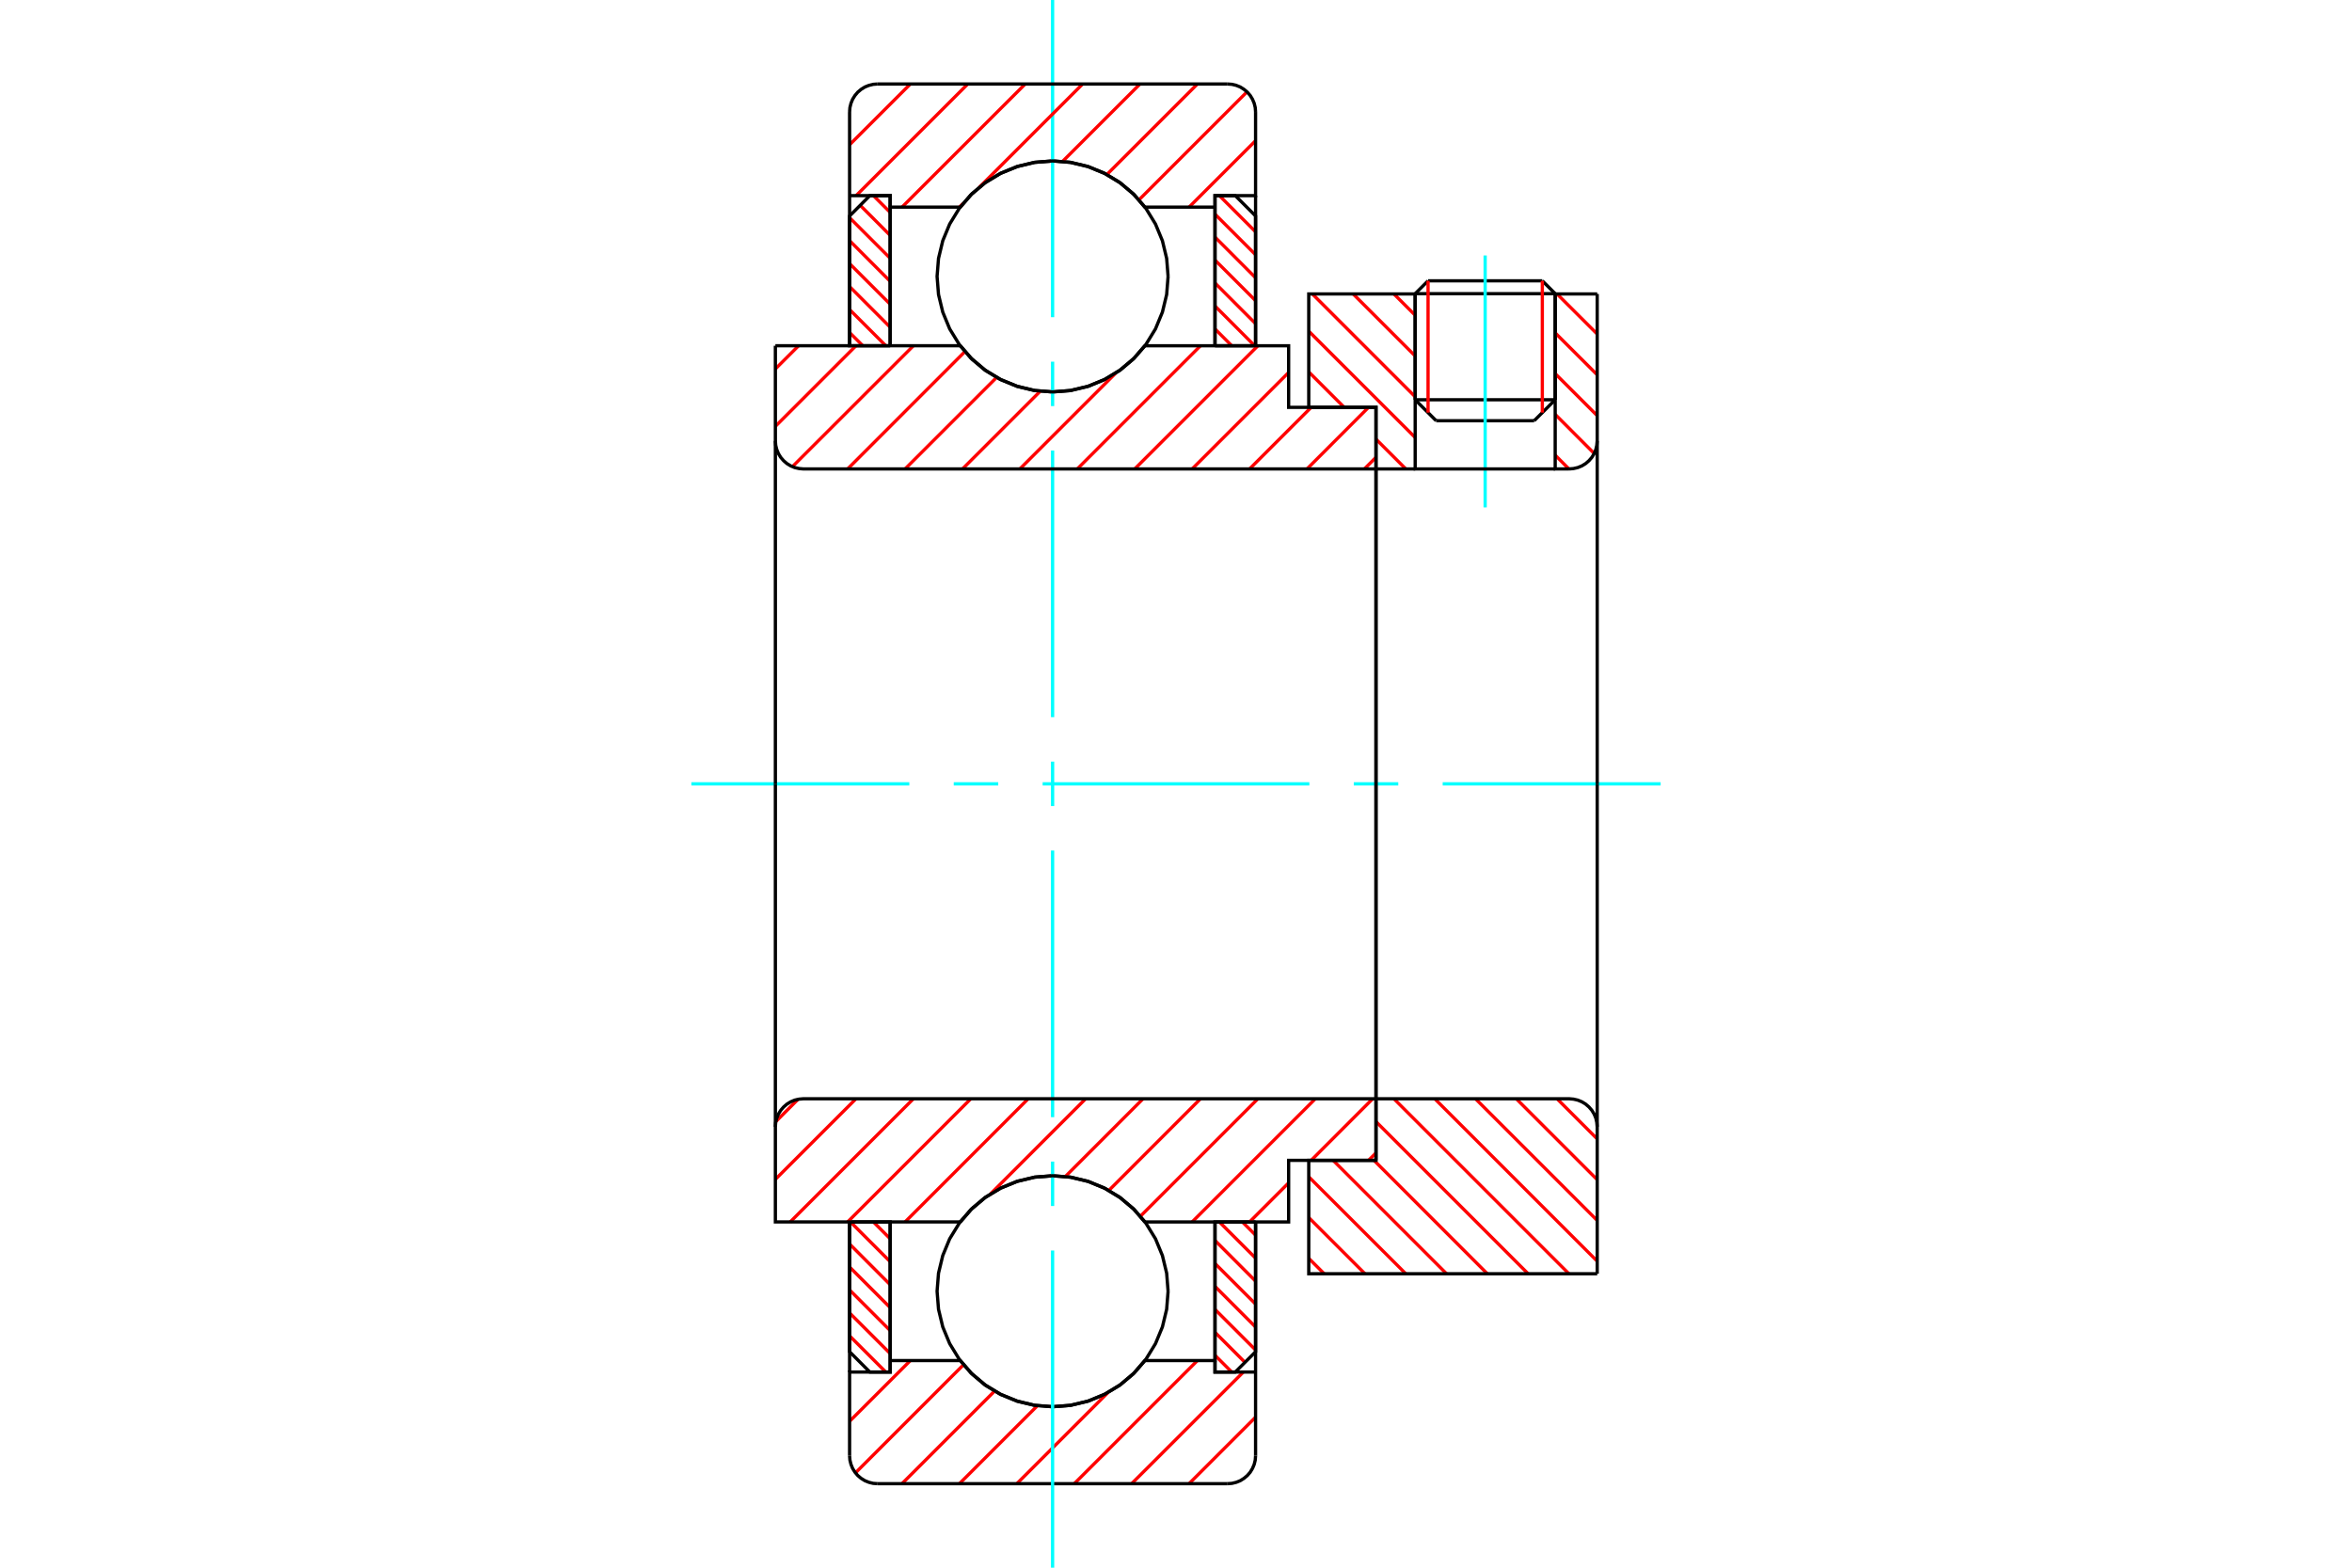 <?xml version="1.0" standalone="no"?>
<!DOCTYPE svg PUBLIC "-//W3C//DTD SVG 1.1//EN"
	"http://www.w3.org/Graphics/SVG/1.1/DTD/svg11.dtd">
<svg xmlns="http://www.w3.org/2000/svg" height="100%" width="100%" viewBox="0 0 36000 24000">
	<rect x="-1800" y="-1200" width="39600" height="26400" style="fill:#FFF"/>
	<g style="fill:none; fill-rule:evenodd" transform="matrix(1 0 0 1 0 0)">
		<g style="fill:none; stroke:#000; stroke-width:50; shape-rendering:geometricPrecision">
			<line x1="23804" y1="4496" x2="21661" y2="4496"/>
			<line x1="21858" y1="4299" x2="23607" y2="4299"/>
			<line x1="21661" y1="6120" x2="23804" y2="6120"/>
			<line x1="23482" y1="6441" x2="21982" y2="6441"/>
			<line x1="21858" y1="4299" x2="21661" y2="4496"/>
			<line x1="23804" y1="4496" x2="23607" y2="4299"/>
			<line x1="23482" y1="6441" x2="23804" y2="6120"/>
			<line x1="21661" y1="6120" x2="21982" y2="6441"/>
			<line x1="21661" y1="4496" x2="21661" y2="6120"/>
			<line x1="23804" y1="6120" x2="23804" y2="4496"/>
		</g>
		<g style="fill:none; stroke:#0FF; stroke-width:50; shape-rendering:geometricPrecision">
			<line x1="22732" y1="7768" x2="22732" y2="3911"/>
		</g>
		<g style="fill:none; stroke:#F00; stroke-width:50; shape-rendering:geometricPrecision">
			<line x1="23607" y1="4299" x2="23607" y2="6317"/>
			<line x1="21858" y1="6317" x2="21858" y2="4299"/>
			<line x1="13004" y1="20451" x2="13558" y2="21005"/>
			<line x1="13004" y1="20100" x2="13625" y2="20721"/>
			<line x1="13004" y1="19748" x2="13625" y2="20370"/>
			<line x1="13004" y1="19397" x2="13625" y2="20018"/>
			<line x1="13004" y1="19045" x2="13625" y2="19667"/>
			<line x1="13017" y1="18707" x2="13625" y2="19315"/>
			<line x1="13369" y1="18707" x2="13625" y2="18964"/>
		</g>
		<g style="fill:none; stroke:#000; stroke-width:50; shape-rendering:geometricPrecision">
			<polyline points="13004,18707 13004,20694 13314,21005 13625,21005 13625,18707 13004,18707"/>
		</g>
		<g style="fill:none; stroke:#0FF; stroke-width:50; shape-rendering:geometricPrecision">
			<line x1="10582" y1="12000" x2="13918" y2="12000"/>
			<line x1="14598" y1="12000" x2="15279" y2="12000"/>
			<line x1="15959" y1="12000" x2="20041" y2="12000"/>
			<line x1="20721" y1="12000" x2="21402" y2="12000"/>
			<line x1="22082" y1="12000" x2="25418" y2="12000"/>
		</g>
		<g style="fill:none; stroke:#F00; stroke-width:50; shape-rendering:geometricPrecision">
			<line x1="13004" y1="5091" x2="13206" y2="5293"/>
			<line x1="13004" y1="4739" x2="13558" y2="5293"/>
			<line x1="13004" y1="4387" x2="13625" y2="5009"/>
			<line x1="13004" y1="4036" x2="13625" y2="4657"/>
			<line x1="13004" y1="3684" x2="13625" y2="4306"/>
			<line x1="13004" y1="3333" x2="13625" y2="3954"/>
			<line x1="13166" y1="3143" x2="13625" y2="3603"/>
			<line x1="13369" y1="2995" x2="13625" y2="3251"/>
		</g>
		<g style="fill:none; stroke:#000; stroke-width:50; shape-rendering:geometricPrecision">
			<polyline points="13625,5293 13625,2995 13314,2995 13004,3306 13004,5293 13625,5293"/>
		</g>
		<g style="fill:none; stroke:#F00; stroke-width:50; shape-rendering:geometricPrecision">
			<line x1="19016" y1="18707" x2="19218" y2="18909"/>
			<line x1="18664" y1="18707" x2="19218" y2="19261"/>
			<line x1="18597" y1="18991" x2="19218" y2="19613"/>
			<line x1="18597" y1="19343" x2="19218" y2="19964"/>
			<line x1="18597" y1="19694" x2="19218" y2="20316"/>
			<line x1="18597" y1="20046" x2="19218" y2="20667"/>
			<line x1="18597" y1="20397" x2="19056" y2="20857"/>
			<line x1="18597" y1="20749" x2="18853" y2="21005"/>
		</g>
		<g style="fill:none; stroke:#000; stroke-width:50; shape-rendering:geometricPrecision">
			<polyline points="19218,18707 19218,20694 18907,21005 18597,21005 18597,18707 19218,18707"/>
		</g>
		<g style="fill:none; stroke:#F00; stroke-width:50; shape-rendering:geometricPrecision">
			<line x1="18664" y1="2995" x2="19218" y2="3549"/>
			<line x1="18597" y1="3279" x2="19218" y2="3900"/>
			<line x1="18597" y1="3630" x2="19218" y2="4252"/>
			<line x1="18597" y1="3982" x2="19218" y2="4603"/>
			<line x1="18597" y1="4333" x2="19218" y2="4955"/>
			<line x1="18597" y1="4685" x2="19204" y2="5293"/>
			<line x1="18597" y1="5036" x2="18853" y2="5293"/>
		</g>
		<g style="fill:none; stroke:#000; stroke-width:50; shape-rendering:geometricPrecision">
			<polyline points="18597,5293 18597,2995 18907,2995 19218,3306 19218,5293 18597,5293"/>
			<polyline points="17879,4232 17857,3956 17792,3686 17686,3430 17541,3193 17361,2982 17150,2802 16913,2657 16657,2551 16387,2486 16111,2464 15834,2486 15565,2551 15308,2657 15072,2802 14861,2982 14681,3193 14536,3430 14430,3686 14365,3956 14343,4232 14365,4509 14430,4778 14536,5035 14681,5271 14861,5482 15072,5662 15308,5807 15565,5913 15834,5978 16111,6000 16387,5978 16657,5913 16913,5807 17150,5662 17361,5482 17541,5271 17686,5035 17792,4778 17857,4509 17879,4232"/>
			<polyline points="17879,19768 17857,19491 17792,19222 17686,18965 17541,18729 17361,18518 17150,18338 16913,18193 16657,18087 16387,18022 16111,18000 15834,18022 15565,18087 15308,18193 15072,18338 14861,18518 14681,18729 14536,18965 14430,19222 14365,19491 14343,19768 14365,20044 14430,20314 14536,20570 14681,20807 14861,21018 15072,21198 15308,21343 15565,21449 15834,21514 16111,21536 16387,21514 16657,21449 16913,21343 17150,21198 17361,21018 17541,20807 17686,20570 17792,20314 17857,20044 17879,19768"/>
		</g>
		<g style="fill:none; stroke:#F00; stroke-width:50; shape-rendering:geometricPrecision">
			<line x1="23832" y1="16821" x2="24447" y2="17436"/>
			<line x1="23208" y1="16821" x2="24447" y2="18060"/>
			<line x1="22584" y1="16821" x2="24447" y2="18684"/>
			<line x1="21960" y1="16821" x2="24447" y2="19308"/>
			<line x1="21335" y1="16821" x2="24014" y2="19500"/>
			<line x1="21061" y1="17171" x2="23390" y2="19500"/>
			<line x1="21030" y1="17764" x2="22765" y2="19500"/>
			<line x1="20405" y1="17764" x2="22141" y2="19500"/>
			<line x1="20032" y1="18016" x2="21517" y2="19500"/>
			<line x1="20032" y1="18640" x2="20892" y2="19500"/>
			<line x1="20032" y1="19264" x2="20268" y2="19500"/>
		</g>
		<g style="fill:none; stroke:#000; stroke-width:50; shape-rendering:geometricPrecision">
			<line x1="24447" y1="12000" x2="24447" y2="19500"/>
			<polyline points="24447,17250 24441,17183 24426,17118 24400,17055 24365,16998 24321,16947 24270,16903 24213,16868 24150,16842 24085,16827 24018,16821 21061,16821 21061,12000"/>
			<polyline points="21061,16821 21061,17764 20032,17764 20032,19500 24447,19500"/>
		</g>
		<g style="fill:none; stroke:#F00; stroke-width:50; shape-rendering:geometricPrecision">
			<line x1="23832" y1="4500" x2="24447" y2="5114"/>
			<line x1="23804" y1="5096" x2="24447" y2="5738"/>
			<line x1="23804" y1="5720" x2="24447" y2="6363"/>
			<line x1="23804" y1="6344" x2="24401" y2="6942"/>
			<line x1="21335" y1="4500" x2="21661" y2="4826"/>
			<line x1="23804" y1="6968" x2="24014" y2="7179"/>
			<line x1="20711" y1="4500" x2="21661" y2="5450"/>
			<line x1="20087" y1="4500" x2="21661" y2="6074"/>
			<line x1="20032" y1="5070" x2="21661" y2="6698"/>
			<line x1="20032" y1="5694" x2="20574" y2="6236"/>
			<line x1="21061" y1="6723" x2="21517" y2="7179"/>
		</g>
		<g style="fill:none; stroke:#000; stroke-width:50; shape-rendering:geometricPrecision">
			<line x1="24447" y1="12000" x2="24447" y2="4500"/>
			<polyline points="24018,7179 24085,7173 24150,7158 24213,7132 24270,7097 24321,7053 24365,7002 24400,6945 24426,6882 24441,6817 24447,6750"/>
			<polyline points="24018,7179 23804,7179 23804,4500"/>
			<polyline points="23804,7179 21661,7179 21661,4500"/>
			<polyline points="21661,7179 21061,7179 21061,12000"/>
			<polyline points="21061,7179 21061,6236 20032,6236 20032,4500 21661,4500"/>
			<line x1="23804" y1="4500" x2="24447" y2="4500"/>
		</g>
		<g style="fill:none; stroke:#F00; stroke-width:50; shape-rendering:geometricPrecision">
			<line x1="19218" y1="21696" x2="18200" y2="22714"/>
			<line x1="19031" y1="21005" x2="17321" y2="22714"/>
			<line x1="18328" y1="20829" x2="16443" y2="22714"/>
			<line x1="16961" y1="21317" x2="15564" y2="22714"/>
			<line x1="15879" y1="21520" x2="14685" y2="22714"/>
			<line x1="15224" y1="21296" x2="13806" y2="22714"/>
			<line x1="14748" y1="20893" x2="13094" y2="22548"/>
			<line x1="13934" y1="20829" x2="13004" y2="21759"/>
		</g>
		<g style="fill:none; stroke:#000; stroke-width:50; shape-rendering:geometricPrecision">
			<polyline points="19218,18707 19218,21005 19218,22286"/>
			<polyline points="18789,22714 18856,22709 18922,22693 18984,22668 19041,22632 19092,22589 19136,22538 19171,22480 19197,22418 19213,22353 19218,22286"/>
			<line x1="18789" y1="22714" x2="13432" y2="22714"/>
			<polyline points="13004,22286 13009,22353 13025,22418 13050,22480 13086,22538 13129,22589 13180,22632 13238,22668 13300,22693 13365,22709 13432,22714"/>
			<polyline points="13004,22286 13004,21005 13625,21005 13625,20829 13625,18707"/>
			<polyline points="13625,20829 14697,20829 14877,21034 15086,21209 15320,21349 15573,21452 15839,21515 16111,21536 16383,21515 16649,21452 16901,21349 17135,21209 17345,21034 17525,20829 18597,20829 18597,18707"/>
			<polyline points="18597,20829 18597,21005 19218,21005"/>
			<line x1="13004" y1="21005" x2="13004" y2="18707"/>
		</g>
		<g style="fill:none; stroke:#0FF; stroke-width:50; shape-rendering:geometricPrecision">
			<line x1="16111" y1="24000" x2="16111" y2="19144"/>
			<line x1="16111" y1="18463" x2="16111" y2="17783"/>
			<line x1="16111" y1="17103" x2="16111" y2="13021"/>
			<line x1="16111" y1="12340" x2="16111" y2="11660"/>
			<line x1="16111" y1="10979" x2="16111" y2="6897"/>
			<line x1="16111" y1="6217" x2="16111" y2="5537"/>
			<line x1="16111" y1="4856" x2="16111" y2="0"/>
		</g>
		<g style="fill:none; stroke:#F00; stroke-width:50; shape-rendering:geometricPrecision">
			<line x1="19218" y1="2154" x2="18200" y2="3171"/>
			<line x1="19087" y1="1406" x2="17433" y2="3060"/>
			<line x1="18328" y1="1286" x2="16942" y2="2672"/>
			<line x1="17449" y1="1286" x2="16263" y2="2472"/>
			<line x1="16571" y1="1286" x2="14992" y2="2865"/>
			<line x1="14741" y1="3116" x2="14685" y2="3171"/>
			<line x1="15692" y1="1286" x2="13806" y2="3171"/>
			<line x1="14813" y1="1286" x2="13104" y2="2995"/>
			<line x1="13934" y1="1286" x2="13004" y2="2216"/>
		</g>
		<g style="fill:none; stroke:#000; stroke-width:50; shape-rendering:geometricPrecision">
			<polyline points="13004,5293 13004,2995 13004,1714"/>
			<polyline points="13432,1286 13365,1291 13300,1307 13238,1332 13180,1368 13129,1411 13086,1462 13050,1520 13025,1582 13009,1647 13004,1714"/>
			<line x1="13432" y1="1286" x2="18789" y2="1286"/>
			<polyline points="19218,1714 19213,1647 19197,1582 19171,1520 19136,1462 19092,1411 19041,1368 18984,1332 18922,1307 18856,1291 18789,1286"/>
			<polyline points="19218,1714 19218,2995 18597,2995 18597,3171 18597,5293"/>
			<polyline points="18597,3171 17525,3171 17345,2966 17135,2791 16901,2651 16649,2548 16383,2485 16111,2464 15839,2485 15573,2548 15320,2651 15086,2791 14877,2966 14697,3171 13625,3171 13625,5293"/>
			<polyline points="13625,3171 13625,2995 13004,2995"/>
			<line x1="19218" y1="2995" x2="19218" y2="5293"/>
		</g>
		<g style="fill:none; stroke:#F00; stroke-width:50; shape-rendering:geometricPrecision">
			<line x1="21061" y1="17651" x2="20947" y2="17764"/>
			<line x1="21011" y1="16821" x2="20069" y2="17764"/>
			<line x1="19724" y1="18109" x2="19126" y2="18707"/>
			<line x1="20133" y1="16821" x2="18247" y2="18707"/>
			<line x1="19254" y1="16821" x2="17455" y2="18620"/>
			<line x1="18375" y1="16821" x2="16972" y2="18225"/>
			<line x1="17496" y1="16821" x2="16307" y2="18011"/>
			<line x1="16617" y1="16821" x2="15162" y2="18277"/>
			<line x1="15738" y1="16821" x2="13853" y2="18707"/>
			<line x1="14860" y1="16821" x2="12974" y2="18707"/>
			<line x1="13981" y1="16821" x2="12095" y2="18707"/>
			<line x1="13102" y1="16821" x2="11868" y2="18055"/>
			<line x1="12215" y1="16829" x2="11876" y2="17169"/>
		</g>
		<g style="fill:none; stroke:#000; stroke-width:50; shape-rendering:geometricPrecision">
			<line x1="21061" y1="12000" x2="21061" y2="17764"/>
			<polyline points="21061,16821 12297,16821 12230,16827 12164,16842 12102,16868 12045,16903 11994,16947 11950,16998 11915,17055 11889,17118 11873,17183 11868,17250 11868,18707 12489,18707 14697,18707"/>
			<polyline points="17525,18707 17345,18502 17135,18327 16901,18187 16649,18084 16383,18021 16111,18000 15839,18021 15573,18084 15320,18187 15086,18327 14877,18502 14697,18707"/>
			<polyline points="17525,18707 19724,18707 19724,17764 21061,17764"/>
			<line x1="11868" y1="12000" x2="11868" y2="17250"/>
		</g>
		<g style="fill:none; stroke:#F00; stroke-width:50; shape-rendering:geometricPrecision">
			<line x1="21061" y1="7001" x2="20883" y2="7179"/>
			<line x1="20947" y1="6236" x2="20005" y2="7179"/>
			<line x1="20069" y1="6236" x2="19126" y2="7179"/>
			<line x1="19724" y1="5702" x2="18247" y2="7179"/>
			<line x1="19254" y1="5293" x2="17368" y2="7179"/>
			<line x1="18375" y1="5293" x2="16489" y2="7179"/>
			<line x1="17076" y1="5713" x2="15610" y2="7179"/>
			<line x1="15921" y1="5990" x2="14732" y2="7179"/>
			<line x1="15254" y1="5778" x2="13853" y2="7179"/>
			<line x1="14769" y1="5383" x2="12974" y2="7179"/>
			<line x1="13981" y1="5293" x2="12129" y2="7144"/>
			<line x1="13102" y1="5293" x2="11868" y2="6527"/>
			<line x1="12223" y1="5293" x2="11868" y2="5648"/>
		</g>
		<g style="fill:none; stroke:#000; stroke-width:50; shape-rendering:geometricPrecision">
			<line x1="11868" y1="12000" x2="11868" y2="5293"/>
			<polyline points="11868,6750 11873,6817 11889,6882 11915,6945 11950,7002 11994,7053 12045,7097 12102,7132 12164,7158 12230,7173 12297,7179 21061,7179 21061,6236 19724,6236 19724,5293 17525,5293"/>
			<polyline points="14697,5293 14877,5498 15086,5673 15320,5813 15573,5916 15839,5979 16111,6000 16383,5979 16649,5916 16901,5813 17135,5673 17345,5498 17525,5293"/>
			<polyline points="14697,5293 12489,5293 11868,5293"/>
			<line x1="21061" y1="12000" x2="21061" y2="7179"/>
		</g>
	</g>
</svg>
